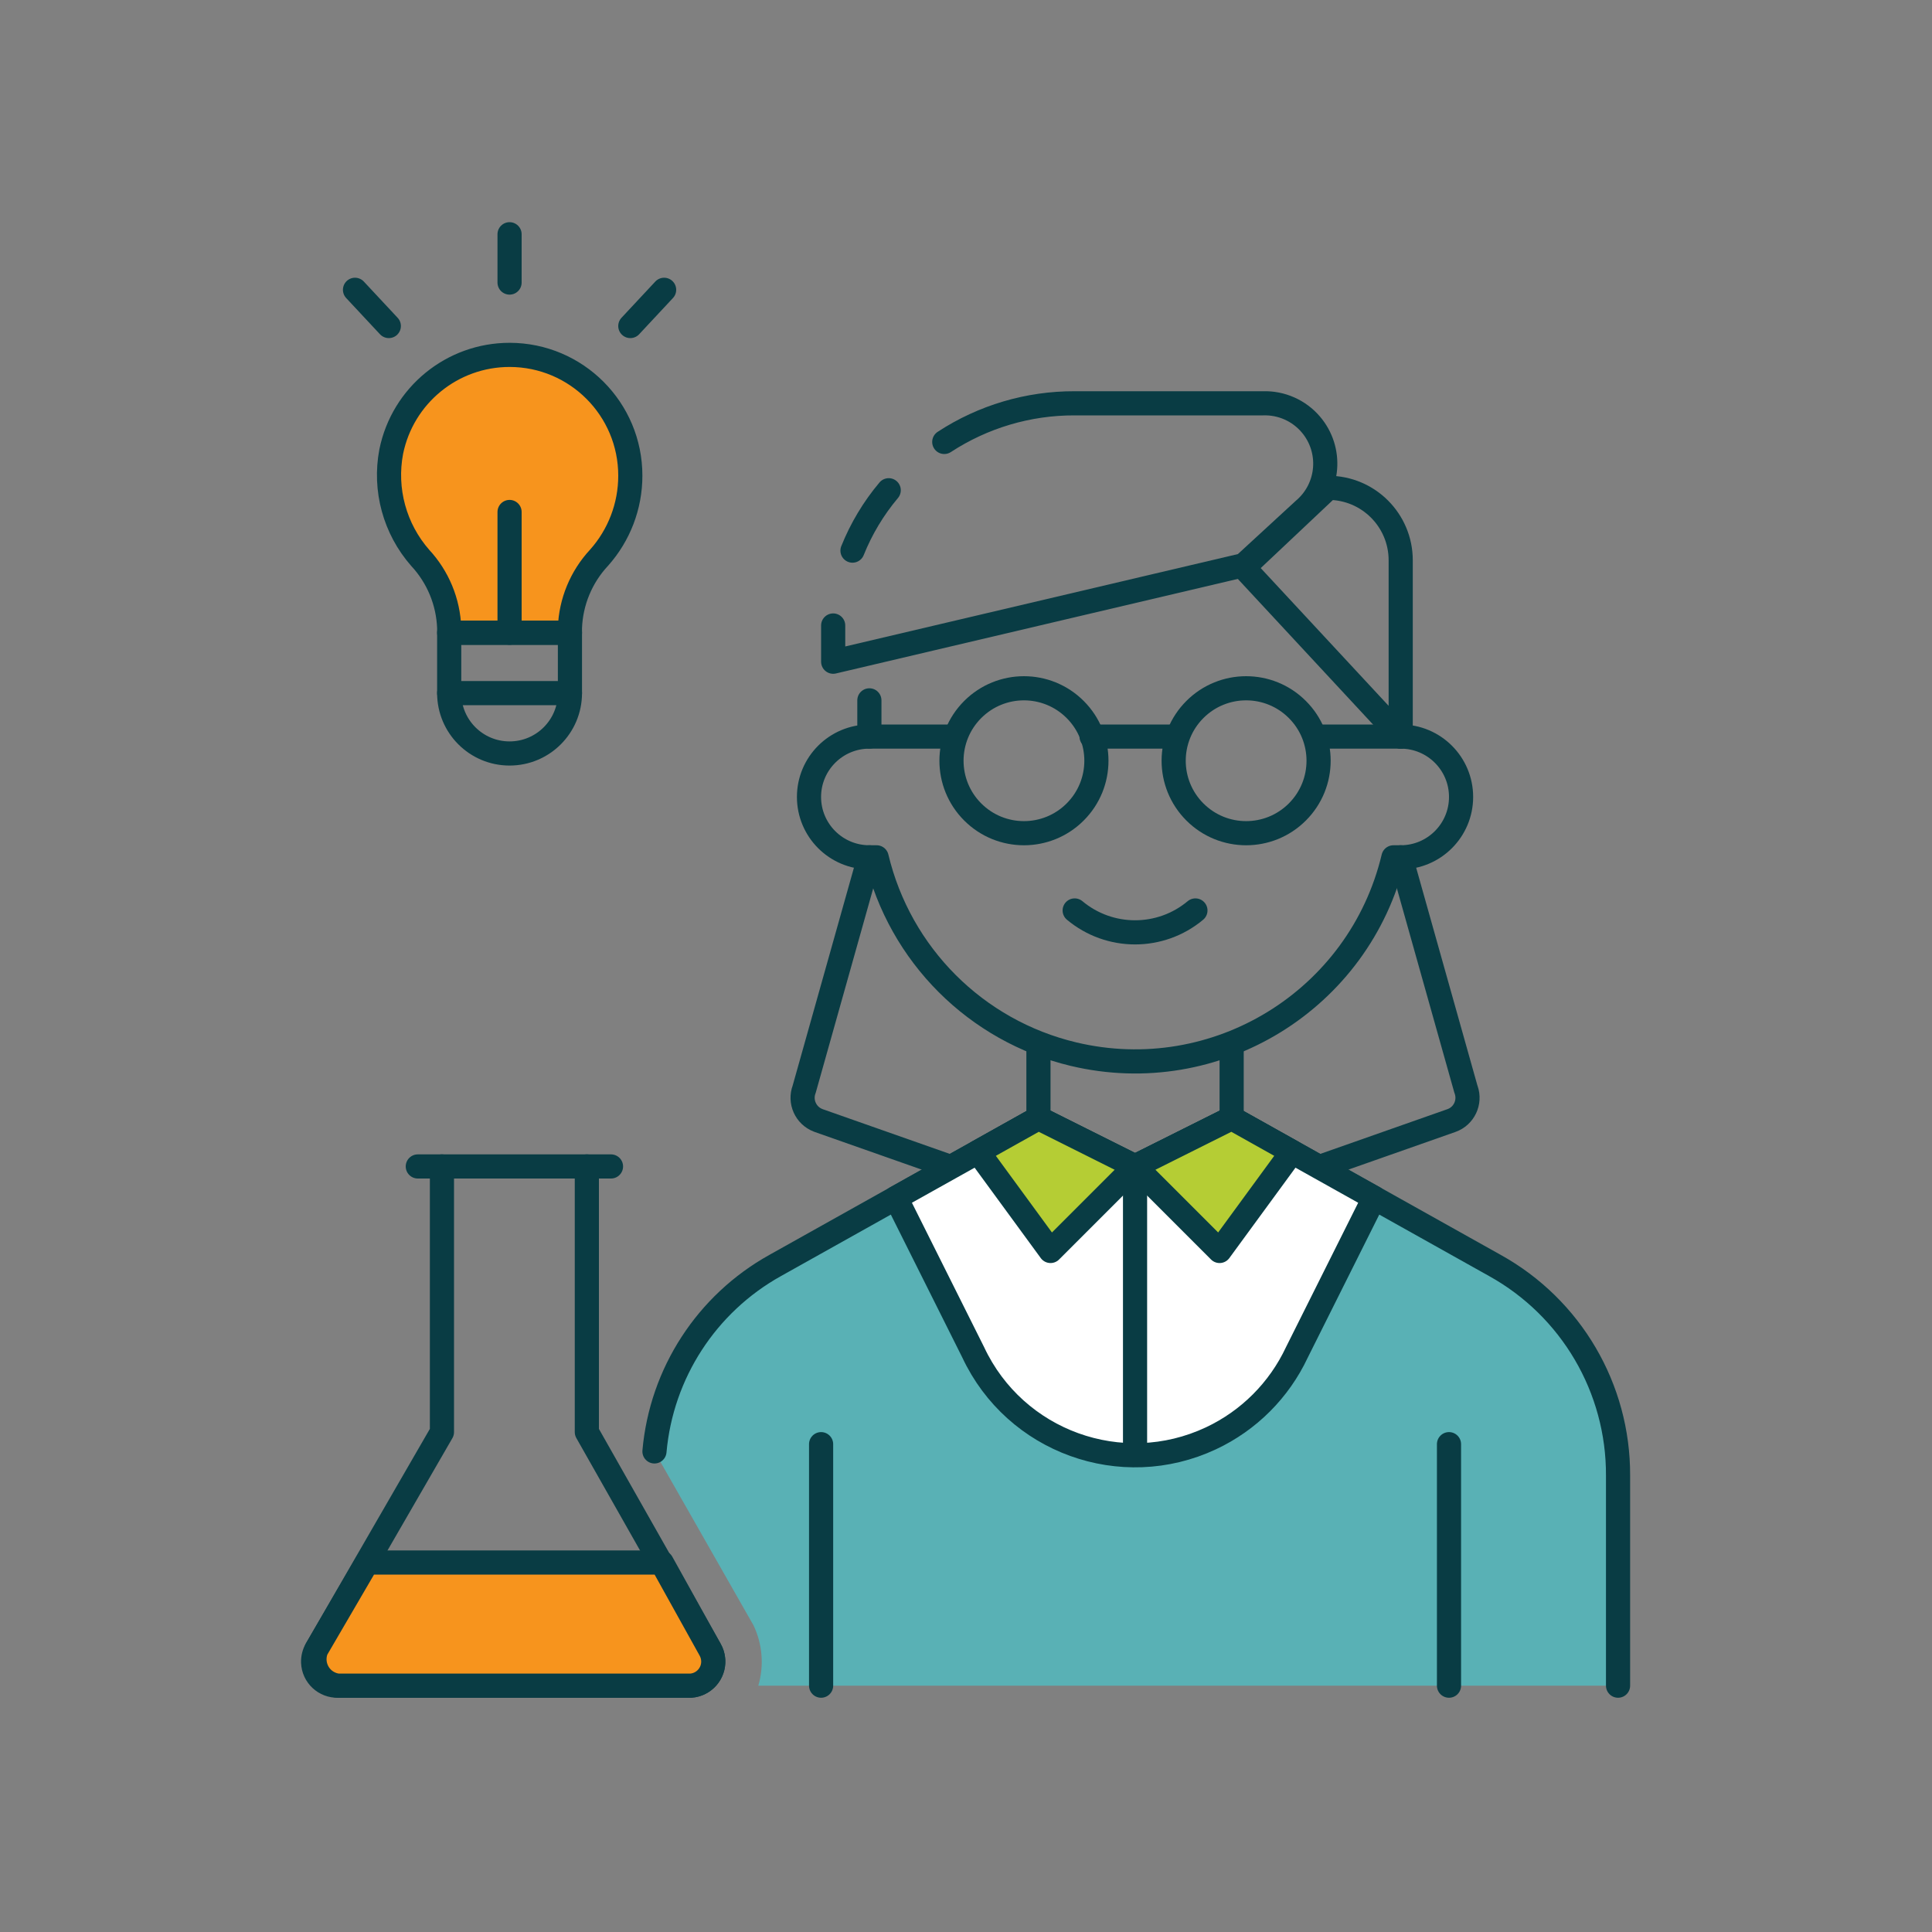 <?xml version="1.0" encoding="UTF-8"?>
<svg version="1.1" viewBox="0 0 80 80" xmlns="http://www.w3.org/2000/svg" xmlns:xlink="http://www.w3.org/1999/xlink">
    <rect x="0" y="0" width="80" height="80" fill="#808080" stroke="none"/>
    <!--Generated by IJSVG (https://github.com/iconjar/IJSVG)-->
    <path d="M43,43.3v3" stroke-linecap="round" stroke-width="1" stroke="#093C44" fill="none" stroke-linejoin="round"></path>
    <path fill="#59B1B5" d="M61.9,52.4l-10.9,-6.1l-4,2l-4,-2l-10.9,6.1l-3.4462e-07,1.91583e-07c-2.84,1.579 -4.713,4.463 -5,7.7l4.1,7.2l-2.91362e-08,-6.08972e-08c0.373,0.78 0.444,1.671 0.2,2.5h35.6v-8.7l-5.25831e-08,1.25631e-05c0.015,-3.613 -1.94,-6.948 -5.1,-8.7Z"></path>
    <g stroke-linecap="round" stroke-width="1" stroke="#093C44" fill="none" stroke-linejoin="round">
        <path d="M67,69.8v-8.7l-5.25831e-08,1.25631e-05c0.015,-3.613 -1.94,-6.948 -5.1,-8.7l-10.9,-6.1l-4,2l-4,-2l-10.9,6.1l-3.4462e-07,1.91583e-07c-2.84,1.579 -4.713,4.463 -5,7.7"></path>
        <path d="M54.7,48.3l5.4,-1.9l1.88566e-08,-6.68064e-09c0.521,-0.184 0.793,-0.756 0.609,-1.277c-0.003,-0.008 -0.006,-0.016 -0.009,-0.023l-2.7,-9.6"></path>
        <path d="M36,35.5l-2.7,9.6l-5.32726e-08,1.39207e-07c-0.197,0.516 0.061,1.094 0.577,1.291c0.008,0.003 0.016,0.006 0.023,0.009l5.4,1.9"></path>
        <path d="M58,30.5l-1.09278e-07,3.55271e-15c1.381,-6.03528e-08 2.5,1.119 2.5,2.5v1.09278e-07c0,1.381 -1.119,2.5 -2.5,2.5c-3.38653e-08,0 -7.54132e-08,0 -1.09278e-07,0h-0.3l2.78932e-07,-1.16975e-06c-1.409,5.909 -7.342,9.558 -13.252,8.149c-4.035,-0.962 -7.186,-4.113 -8.149,-8.149h-0.3h-1.09279e-07c-1.381,-6.03528e-08 -2.5,-1.119 -2.5,-2.5c2.13163e-14,-3.89137e-07 1.27898e-13,-7.80609e-07 3.2685e-13,-1.16975e-06l2.84217e-14,-2.68211e-07c2.08482e-07,-1.381 1.119,-2.5 2.5,-2.5v-1.5"></path>
        <path fill="#FFF" d="M51,46.3l-4,2l-4,-2l-5.9,3.3l3.2,6.4l-5.7622e-08,-1.22887e-07c1.735,3.7 6.141,5.293 9.842,3.558c1.565,-0.734 2.824,-1.993 3.558,-3.558l3.2,-6.4Z"></path>
        <path fill="#B5CD34" d="M47,48.3l3.5,3.5l3,-4.1l-2.5,-1.4l-4,2Z"></path>
        <path d="M51,46.3v-3"></path>
        <path d="M34,69.8v-10"></path>
        <path d="M60,69.8v-10"></path>
        <path d="M44.521,29.379c1.172,1.172 1.172,3.071 0,4.243c-1.172,1.172 -3.071,1.172 -4.243,0c-1.172,-1.172 -1.172,-3.071 0,-4.243c1.172,-1.172 3.071,-1.172 4.243,0"></path>
        <path d="M53.721,29.379c1.172,1.172 1.172,3.071 0,4.243c-1.172,1.172 -3.071,1.172 -4.243,0c-1.172,-1.172 -1.172,-3.071 0,-4.243c1.172,-1.172 3.071,-1.172 4.243,0"></path>
        <path d="M44.5,37.7v0l-5.56078e-08,-4.64431e-08c1.447,1.209 3.553,1.209 5,9.28863e-08v0"></path>
        <path d="M36,30.5h3.5"></path>
        <path d="M54.5,30.5h3.5"></path>
        <path d="M45.2,30.5h3.5"></path>
        <path fill="#F7941D" d="M26.1,19.7l1.40875e-07,-0c0.003,-2.761 -2.234,-5.002 -4.995,-5.005c-2.38,-0.002 -4.431,1.673 -4.905,4.005l4.04334e-08,-2.12869e-07c-0.299,1.573 0.144,3.196 1.2,4.4l-3.69783e-08,-3.98086e-08c0.735,0.791 1.161,1.821 1.2,2.9v0.2h5v-0.2l5.68059e-08,-1.5713e-06c0.039,-1.079 0.465,-2.109 1.2,-2.9l1.10689e-07,-1.23658e-07c0.837,-0.935 1.3,-2.145 1.3,-3.4Z"></path>
        <path d="M18.6,26.2h5v2.5v0c0,1.381 -1.119,2.5 -2.5,2.5v0l-1.09278e-07,-3.55271e-15c-1.381,-6.03528e-08 -2.5,-1.119 -2.5,-2.5c0,0 0,0 0,0v-2.5Z"></path>
        <path d="M18.6,28.7h5"></path>
        <path d="M21.1,9.7v2"></path>
        <path d="M14.7,12l1.4,1.5"></path>
        <path d="M27.5,12l-1.4,1.5"></path>
        <path d="M21.1,26.2v-5"></path>
        <path d="M47,48.3v11.9"></path>
        <path d="M55,20.2l-3.5,3.3l6.5,7v0v-7.3v0c0,-1.657 -1.343,-3 -3,-3Z"></path>
        <path d="M34.5,25.9v1.5l17,-4l2.5,-2.3l-3.76342e-08,3.21363e-08c1.05,-0.897 1.174,-2.475 0.278,-3.525c-0.492,-0.577 -1.22,-0.899 -1.978,-0.875h-7.8l-5.77543e-07,-1.96542e-09c-1.918,-0.007 -3.795,0.55 -5.4,1.6"></path>
        <path d="M36.8,20.3l-5.1914e-07,6.16921e-07c-0.63,0.748 -1.136,1.592 -1.5,2.5"></path>
        <path d="M24.3,48.3v11l5.1,9l-4.97356e-09,-8.56635e-09c0.277,0.478 0.115,1.09 -0.363,1.367c-0.134,0.078 -0.283,0.123 -0.437,0.133h-14.6l2.50645e-09,-8.60609e-11c-0.552,0.019 -1.015,-0.413 -1.034,-0.965c-0.006,-0.187 0.04,-0.373 0.134,-0.535l5.2,-9v-11"></path>
        <path d="M25.3,48.3h-8"></path>
        <path fill="#F7941D" d="M29.4,68.3l-2,-3.6h-12.2l-2.1,3.6l-4.80636e-08,1.20756e-07c-0.225,0.564 0.051,1.204 0.615,1.429c0.091,0.036 0.187,0.06 0.285,0.071h14.6l4.60889e-08,-2.99322e-09c0.551,-0.036 0.969,-0.512 0.933,-1.063c-0.01,-0.154 -0.056,-0.304 -0.133,-0.437Z"></path>
        <path fill="#B5CD34" d="M43.5,51.8l3.5,-3.5l-4,-2l-2.5,1.4l3,4.1Z"></path>
    </g>
</svg>